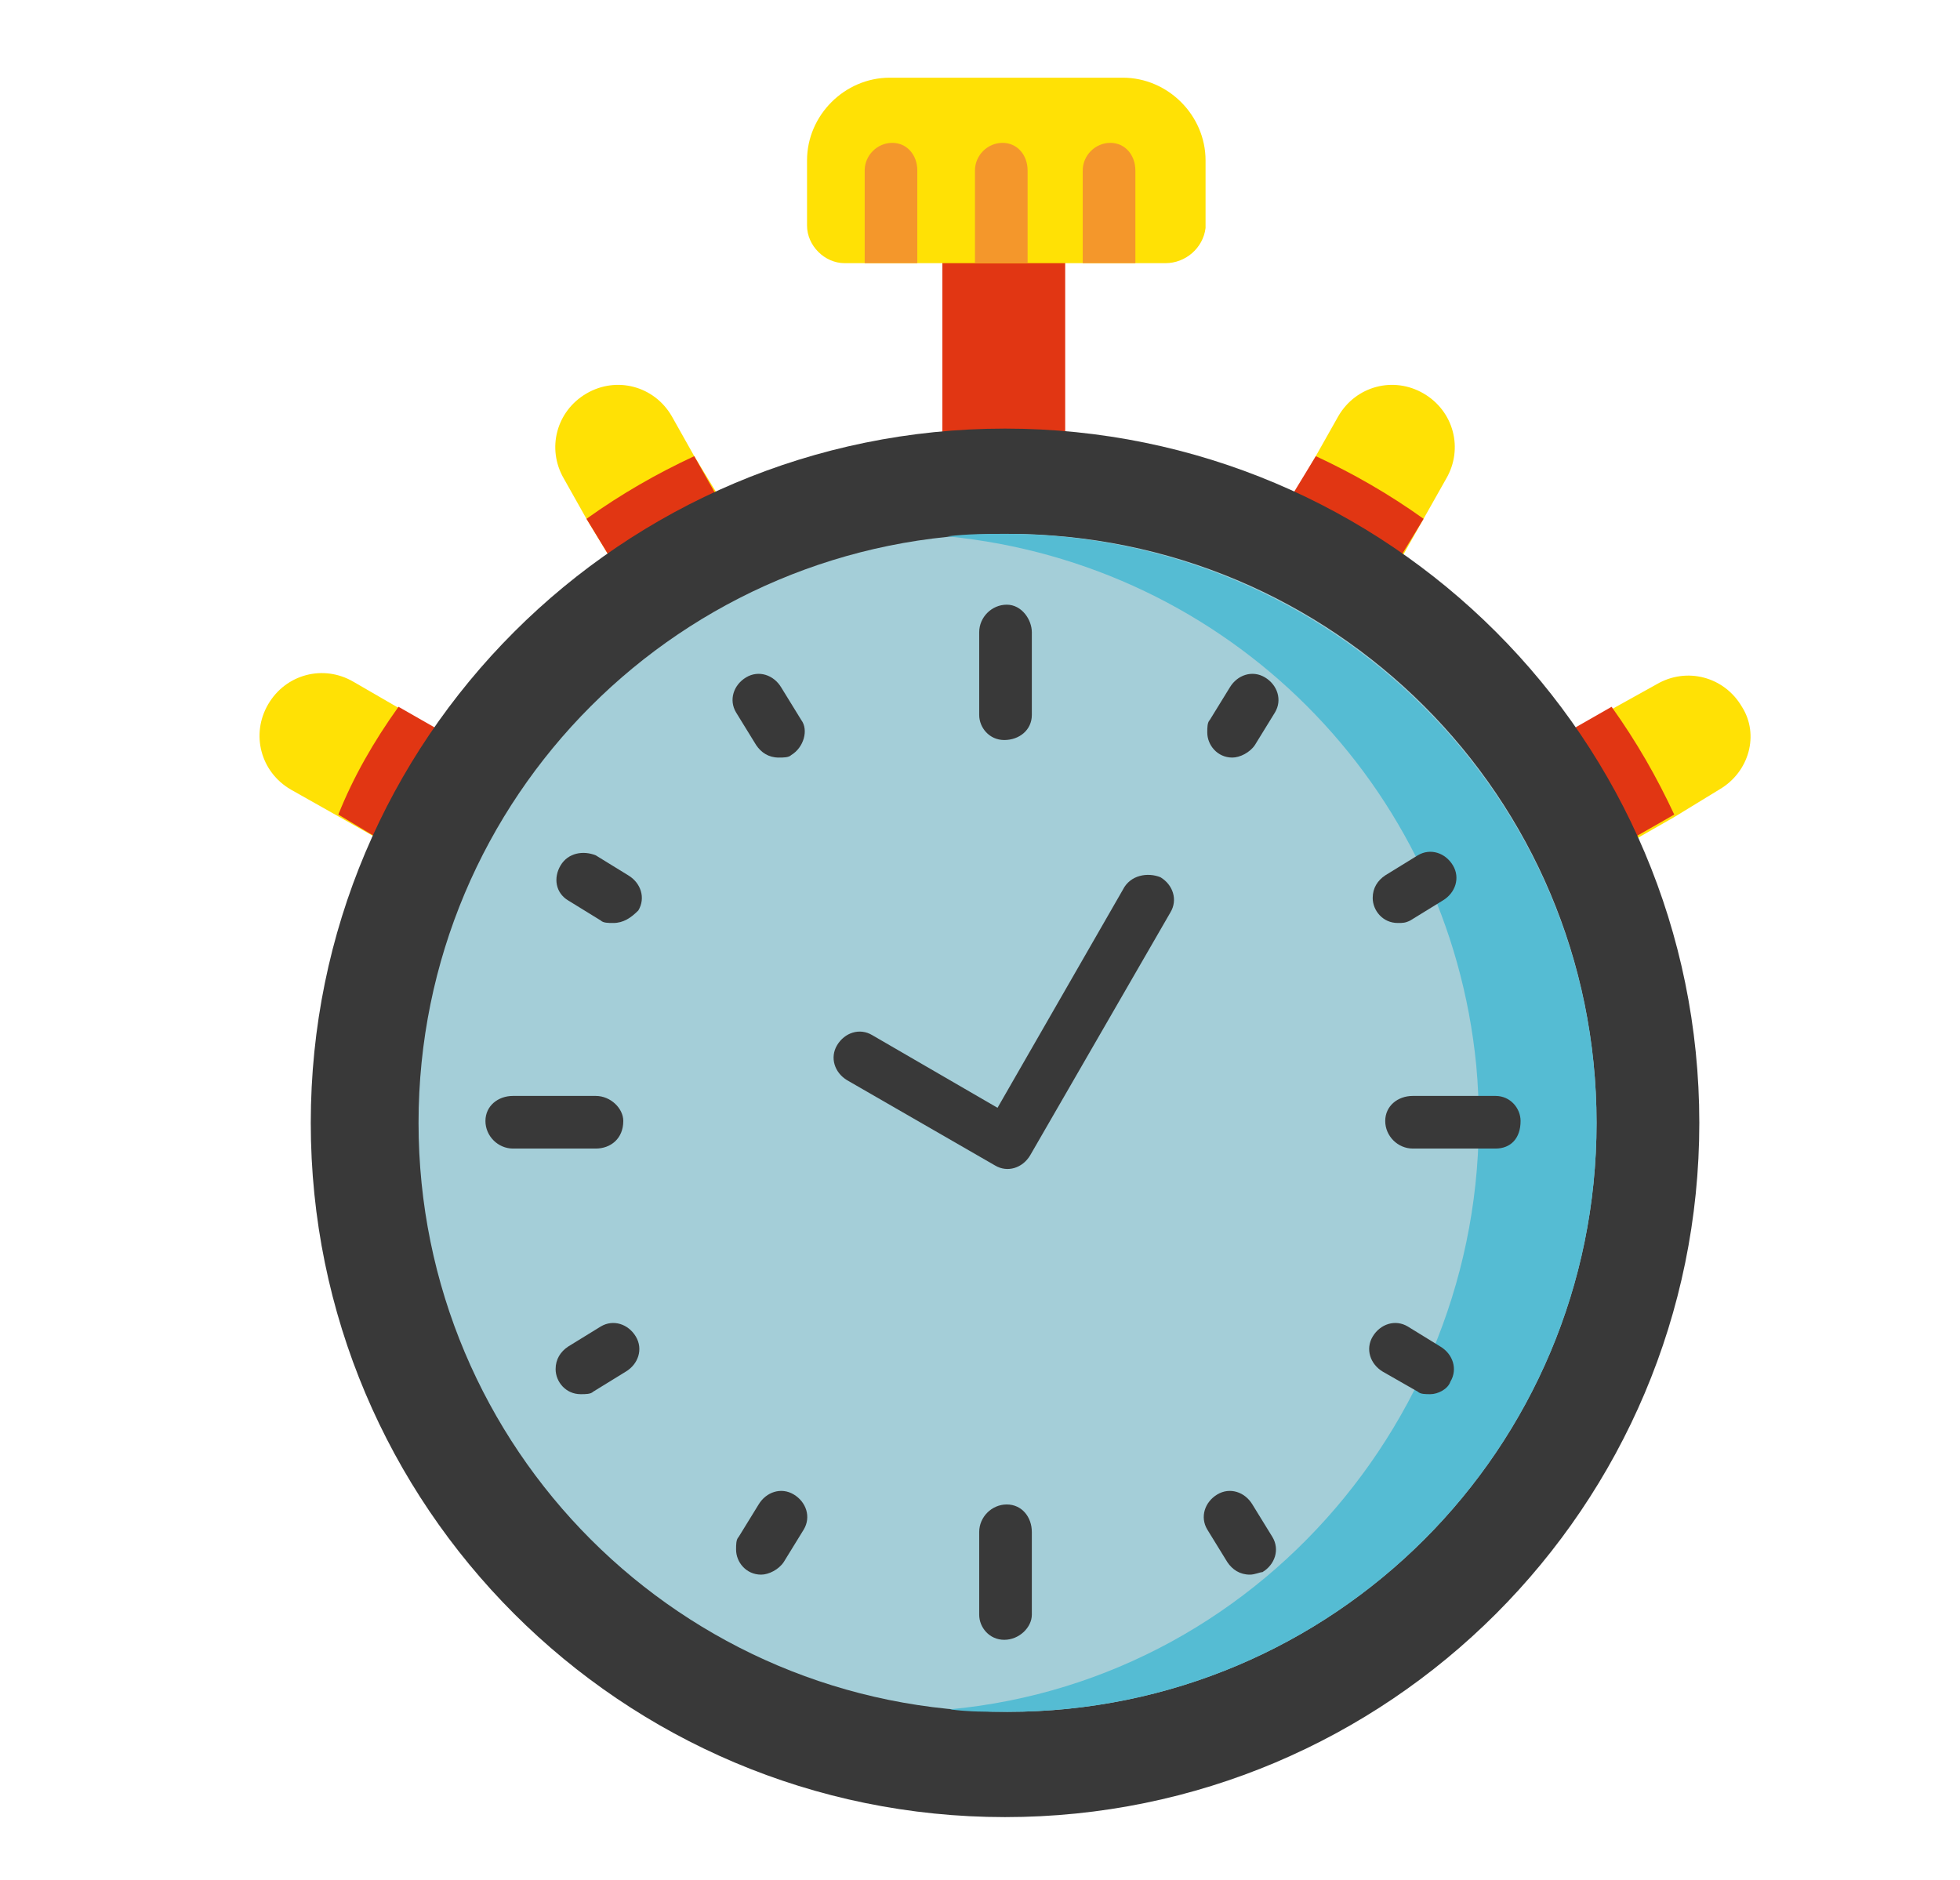<?xml version="1.0" encoding="utf-8"?>
<!-- Generator: Adobe Illustrator 24.2.3, SVG Export Plug-In . SVG Version: 6.00 Build 0)  -->
<svg version="1.1" id="Ebene_1" xmlns="http://www.w3.org/2000/svg" xmlns:xlink="http://www.w3.org/1999/xlink" x="0px" y="0px"
	 viewBox="0 0 78.2 75" style="enable-background:new 0 0 78.2 75;" xml:space="preserve">
<style type="text/css">
	.st0{fill:#E13613;}
	.st1{fill:#FFE105;}
	.st2{fill:#393939;}
	.st3{fill:#A4CED8;}
	.st4{fill:#55BCD3;}
	.st5{fill:#F4972B;}
</style>
<g id="stopwatch" transform="translate(-0.501)">
	<path id="Pfad_434" class="st0" d="M38.1,8.7h4.9v10h-4.9V8.7z"/>
	<path id="Pfad_435" class="st1" d="M29.6,20.5L25.3,23l-1.4-2.3L23,19.1c-0.7-1.2-0.3-2.7,0.9-3.4c1.2-0.7,2.7-0.3,3.4,0.9l0,0
		l0.9,1.6L29.6,20.5z"/>
	<path id="Pfad_436" class="st0" d="M28.2,18.2l1.3,2.3L25.3,23l-1.4-2.3C25.3,19.7,26.7,18.9,28.2,18.2z"/>
	<path id="Pfad_437" class="st1" d="M18.4,29.4L16,33.7l-3.9-2.2c-1.2-0.7-1.6-2.2-0.9-3.4s2.2-1.6,3.4-0.9L18.4,29.4z"/>
	<path id="Pfad_438" class="st0" d="M16.4,28.2l2.1,1.2L16,33.7l-2-1.2C14.6,31,15.4,29.6,16.4,28.2z"/>
	<path id="Pfad_439" class="st1" d="M69.1,31.5l-1.8,1.1l-2.1,1.2l-2.5-4.3l2.1-1.2l1.8-1c1.2-0.7,2.7-0.3,3.4,0.9
		C70.7,29.3,70.3,30.8,69.1,31.5L69.1,31.5z"/>
	<path id="Pfad_440" class="st0" d="M67.3,32.5l-2.1,1.2l-2.5-4.3l2.1-1.2C65.8,29.6,66.6,31,67.3,32.5z"/>
	<path id="Pfad_441" class="st1" d="M51.7,20.5l4.3,2.5l2.2-3.9c0.7-1.2,0.3-2.7-0.9-3.4c-1.2-0.7-2.7-0.3-3.4,0.9L51.7,20.5z"/>
	<path id="Pfad_442" class="st0" d="M53,18.2c1.5,0.7,2.9,1.5,4.3,2.5L55.9,23l-4.3-2.5L53,18.2z"/>
	<path id="Pfad_443" class="st2" d="M68.3,44.8c0,15.3-12.4,27.7-27.7,27.7S12.9,60.1,12.9,44.8s12.4-27.7,27.7-27.7h0
		C55.9,17.1,68.3,29.5,68.3,44.8z"/>
	<path id="Pfad_444" class="st3" d="M64.2,44.8c0,13-10.5,23.5-23.5,23.5c-13,0-23.5-10.5-23.5-23.5c0-13,10.5-23.5,23.5-23.5
		S64.2,31.8,64.2,44.8L64.2,44.8z"/>
	<path id="Pfad_445" class="st4" d="M64.2,44.8c0,13-10.5,23.5-23.5,23.5c-0.8,0-1.6,0-2.3-0.1C51.2,67,60.6,55.4,59.4,42.5
		c-1.1-11.2-9.9-20-21.1-21.1c0.8-0.1,1.6-0.1,2.3-0.1C53.6,21.3,64.2,31.8,64.2,44.8z"/>
	<g id="Gruppe_214" transform="translate(9.669 21.126)">
		<path id="Pfad_446" class="st2" d="M30.9,8.4c-0.6,0-1-0.5-1-1c0,0,0,0,0,0V4.1c0-0.6,0.5-1.1,1.1-1.1S32,3.6,32,4.1v3.3
			C32,8,31.5,8.4,30.9,8.4C30.9,8.4,30.9,8.4,30.9,8.4z"/>
		<path id="Pfad_447" class="st2" d="M30.9,44.3c-0.6,0-1-0.5-1-1l0,0V40c0-0.6,0.5-1.1,1.1-1.1S32,39.4,32,40l0,0v3.3
			C32,43.8,31.5,44.3,30.9,44.3z"/>
		<path id="Pfad_448" class="st2" d="M50.5,24.7h-3.3c-0.6,0-1.1-0.5-1.1-1.1c0-0.6,0.5-1,1.1-1h3.3c0.6,0,1,0.5,1,1
			C51.5,24.3,51.1,24.7,50.5,24.7z"/>
		<path id="Pfad_449" class="st2" d="M14.6,24.7h-3.3c-0.6,0-1.1-0.5-1.1-1.1c0-0.6,0.5-1,1.1-1h3.3c0.6,0,1.1,0.5,1.1,1
			C15.7,24.3,15.2,24.7,14.6,24.7z"/>
		<path id="Pfad_450" class="st2" d="M14,34.5c-0.6,0-1-0.5-1-1c0-0.4,0.2-0.7,0.5-0.9l1.3-0.8c0.5-0.3,1.1-0.1,1.4,0.4
			c0.3,0.5,0.1,1.1-0.4,1.4l-1.3,0.8C14.4,34.5,14.2,34.5,14,34.5z"/>
		<path id="Pfad_451" class="st2" d="M46.6,15.7c-0.6,0-1-0.5-1-1c0-0.4,0.2-0.7,0.5-0.9l1.3-0.8c0.5-0.3,1.1-0.1,1.4,0.4
			c0.3,0.5,0.1,1.1-0.4,1.4c0,0,0,0,0,0l-1.3,0.8C46.9,15.7,46.8,15.7,46.6,15.7z"/>
		<path id="Pfad_452" class="st2" d="M21.9,9.1c-0.4,0-0.7-0.2-0.9-0.5l-0.8-1.3c-0.3-0.5-0.1-1.1,0.4-1.4c0.5-0.3,1.1-0.1,1.4,0.4
			l0.8,1.3C23.1,8,22.9,8.7,22.4,9C22.3,9.1,22.1,9.1,21.9,9.1z"/>
		<path id="Pfad_453" class="st2" d="M40.7,41.7c-0.4,0-0.7-0.2-0.9-0.5l-0.8-1.3c-0.3-0.5-0.1-1.1,0.4-1.4c0.5-0.3,1.1-0.1,1.4,0.4
			l0.8,1.3c0.3,0.5,0.1,1.1-0.4,1.4C41.1,41.6,40.9,41.7,40.7,41.7L40.7,41.7z"/>
		<path id="Pfad_454" class="st2" d="M21.2,41.7c-0.6,0-1-0.5-1-1c0-0.2,0-0.4,0.1-0.5l0.8-1.3c0.3-0.5,0.9-0.7,1.4-0.4
			c0.5,0.3,0.7,0.9,0.4,1.4l-0.8,1.3C21.9,41.5,21.5,41.7,21.2,41.7z"/>
		<path id="Pfad_455" class="st2" d="M40,9.1c-0.6,0-1-0.5-1-1c0-0.2,0-0.4,0.1-0.5l0.8-1.3c0.3-0.5,0.9-0.7,1.4-0.4
			c0.5,0.3,0.7,0.9,0.4,1.4c0,0,0,0,0,0l-0.8,1.3C40.7,8.9,40.3,9.1,40,9.1z"/>
		<path id="Pfad_456" class="st2" d="M15.3,15.7c-0.2,0-0.4,0-0.5-0.1l-1.3-0.8c-0.5-0.3-0.6-0.9-0.3-1.4c0.3-0.5,0.9-0.6,1.4-0.4
			l1.3,0.8c0.5,0.3,0.7,0.9,0.4,1.4C16,15.5,15.7,15.7,15.3,15.7L15.3,15.7z"/>
		<path id="Pfad_457" class="st2" d="M47.9,34.5c-0.2,0-0.4,0-0.5-0.1L46,33.6c-0.5-0.3-0.7-0.9-0.4-1.4c0.3-0.5,0.9-0.7,1.4-0.4
			l1.3,0.8c0.5,0.3,0.7,0.9,0.4,1.4C48.6,34.3,48.2,34.5,47.9,34.5L47.9,34.5z"/>
	</g>
	<path id="Pfad_464" class="st2" d="M46.8,35c0.5,0.3,0.7,0.9,0.4,1.4l-5.6,9.7c-0.3,0.5-0.9,0.7-1.4,0.4c0,0,0,0,0,0l-5.9-3.4
		c-0.5-0.3-0.7-0.9-0.4-1.4c0.3-0.5,0.9-0.7,1.4-0.4l0,0l5,2.9l5-8.7C45.6,34.9,46.3,34.8,46.8,35C46.8,35,46.8,35,46.8,35z"/>
	<path id="Pfad_465" class="st1" d="M47,10.5H34.2c-0.8,0-1.5-0.7-1.5-1.5V6.4c0-1.8,1.5-3.3,3.3-3.3c0,0,0,0,0,0h9.3
		c1.8,0,3.3,1.5,3.3,3.3v2.7C48.5,9.9,47.8,10.5,47,10.5L47,10.5z"/>
	<path id="Pfad_466" class="st5" d="M37.1,6.8v3.7H35V6.8c0-0.6,0.5-1.1,1.1-1.1S37.1,6.2,37.1,6.8z"/>
	<path id="Pfad_467" class="st5" d="M41.5,6.8v3.7h-2.1V6.8c0-0.6,0.5-1.1,1.1-1.1S41.5,6.2,41.5,6.8z"/>
	<path id="Pfad_468" class="st5" d="M45.8,6.8v3.7h-2.1V6.8c0-0.6,0.5-1.1,1.1-1.1S45.8,6.2,45.8,6.8z"/>
</g>
</svg>